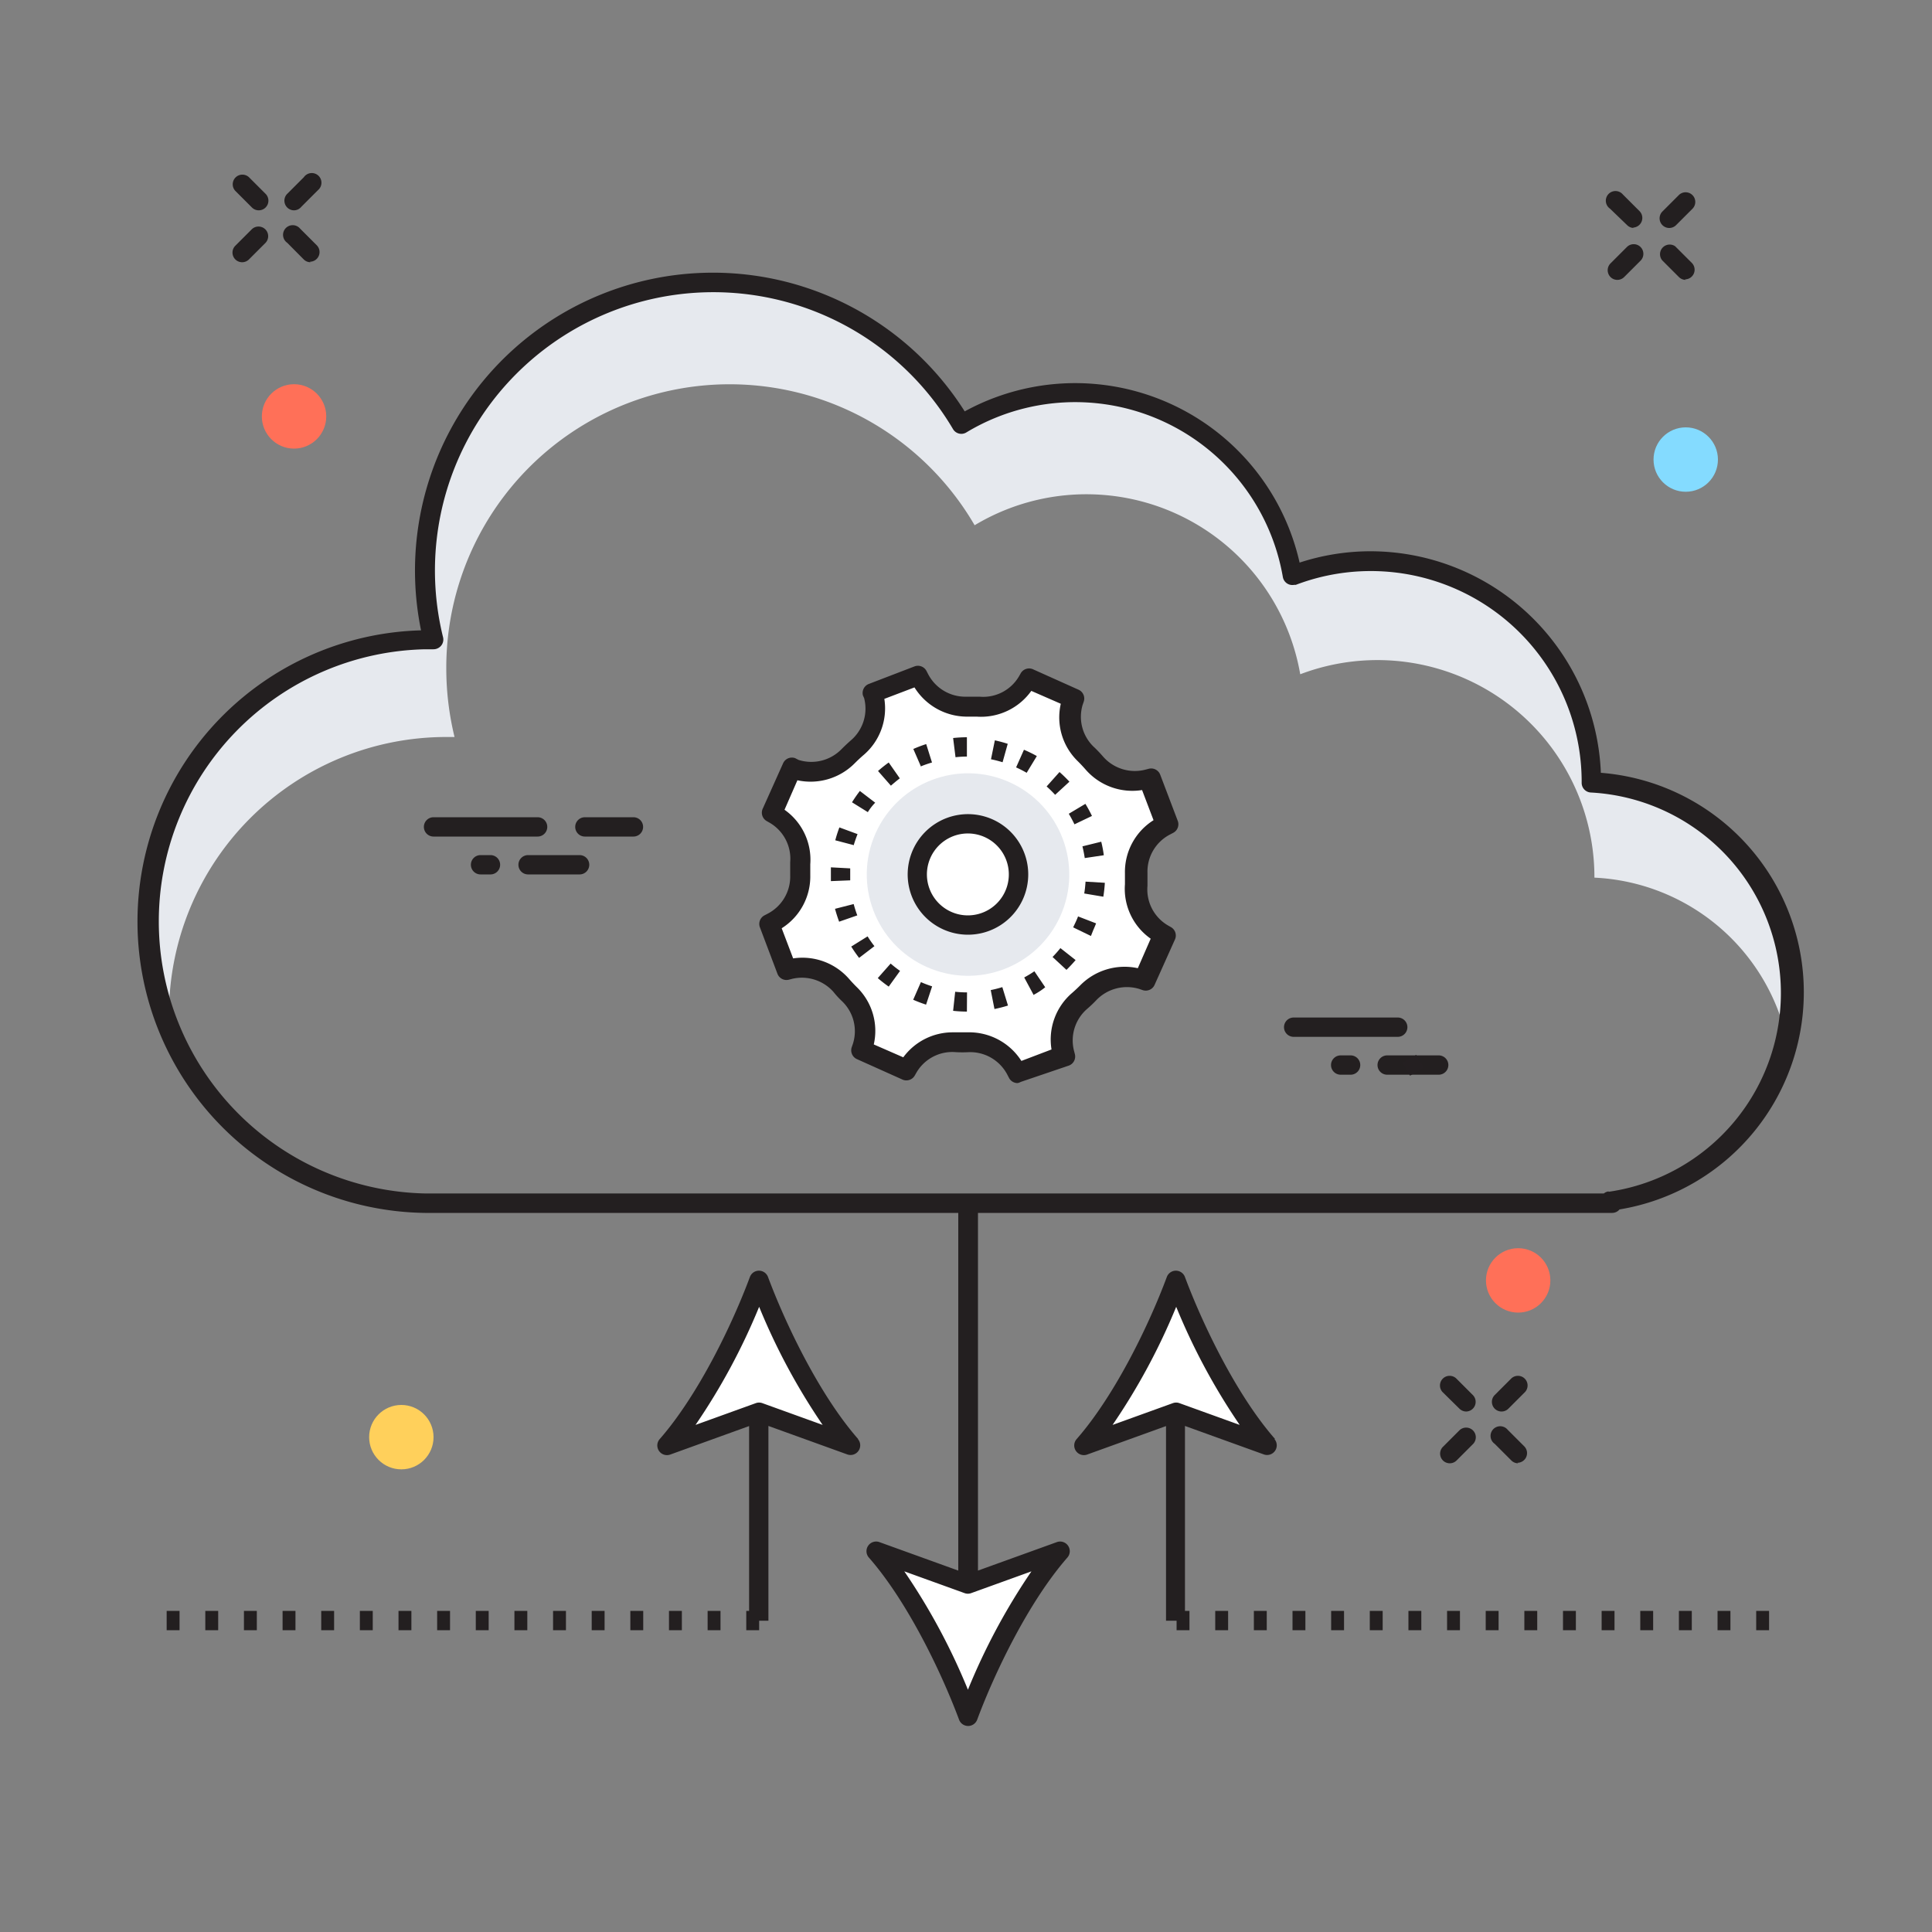 <svg id="Calque_3" data-name="Calque 3" xmlns="http://www.w3.org/2000/svg" viewBox="0 0 150 150"><rect x="0" y="0" width="150" height="150" fill="#808080" stroke="none"/><defs><style>.cls-1{fill:#231f20;}.cls-2{fill:#e6e9ee;}.cls-3{fill:#fff;}.cls-4{fill:#ff7058;}.cls-5{fill:#84dbff;}.cls-6{fill:#ffd05b;}.cls-7{fill:#241f21;}</style></defs><title>Itsm-software-cloud-characteristics</title><path class="cls-1" d="M22.83,16.33a.75.75,0,0,1-.53-1.28l1.29-1.29a.75.75,0,1,1,1.1,1l0,0-1.29,1.29A.75.75,0,0,1,22.83,16.33Z"/><path class="cls-1" d="M18.8,20.36a.75.75,0,0,1-.53-1.28l1.29-1.29a.75.75,0,0,1,1.06,1.06l-1.29,1.29A.75.75,0,0,1,18.8,20.36Z"/><path class="cls-1" d="M24.11,20.36a.75.75,0,0,1-.53-.22L22.3,18.85a.75.75,0,1,1,1-1.1l0,0,1.29,1.29a.75.75,0,0,1-.53,1.28Z"/><path class="cls-1" d="M20.09,16.33a.75.75,0,0,1-.53-.22l-1.29-1.29a.75.75,0,0,1,1.06-1.06l1.29,1.29a.75.75,0,0,1-.53,1.28Z"/><path class="cls-1" d="M129.6,17.7a.75.75,0,0,1-.53-1.28l1.29-1.29a.75.75,0,0,1,1.06,1.06l-1.29,1.29A.75.75,0,0,1,129.6,17.7Z"/><path class="cls-1" d="M125.57,21.73a.75.75,0,0,1-.53-1.28l1.29-1.29a.75.75,0,0,1,1.06,1.06l-1.29,1.29A.75.75,0,0,1,125.57,21.73Z"/><path class="cls-1" d="M130.88,21.73a.75.75,0,0,1-.53-.22l-1.29-1.29a.75.75,0,0,1,1-1.1l0,0,1.29,1.29a.75.75,0,0,1-.53,1.28Z"/><path class="cls-1" d="M126.86,17.7a.75.75,0,0,1-.53-.22L125,16.2a.75.75,0,1,1,1-1.1l0,0,1.29,1.29a.75.75,0,0,1-.53,1.28Z"/><path class="cls-1" d="M116.58,109.59a.75.75,0,0,1-.53-1.28l1.29-1.29a.75.75,0,0,1,1.06,1.06l-1.29,1.29A.75.75,0,0,1,116.58,109.59Z"/><path class="cls-1" d="M112.56,113.61a.75.75,0,0,1-.53-1.28l1.29-1.29a.75.75,0,0,1,1.06,1.06l-1.29,1.29A.75.75,0,0,1,112.56,113.61Z"/><path class="cls-1" d="M117.87,113.61a.75.75,0,0,1-.53-.22l-1.29-1.29a.75.75,0,1,1,1-1.1l0,0,1.29,1.29a.75.75,0,0,1-.53,1.28Z"/><path class="cls-1" d="M113.84,109.59a.75.75,0,0,1-.53-.22L112,108.08a.75.75,0,0,1,1.06-1.06l1.29,1.29a.75.75,0,0,1-.53,1.28Z"/><path class="cls-2" d="M139.12,77.06a16.42,16.42,0,0,1-.4,3.6,16.08,16.08,0,0,0-14.93-12.52h0a16.85,16.85,0,0,0-22.84-15.79A16.85,16.85,0,0,0,75.67,40.78,22,22,0,0,0,34.65,52a22.47,22.47,0,0,0,.64,5.22h-.64A21.53,21.53,0,0,0,13.12,78.75v0a13.82,13.82,0,0,0,.11,2.14,21.6,21.6,0,0,1-2.11-9.37A21.87,21.87,0,0,1,33,49.67h.67A22,22,0,0,1,33,44.4,22.4,22.4,0,0,1,74.66,33a17.12,17.12,0,0,1,25.69,11.72,17.11,17.11,0,0,1,23.2,16h0A16.35,16.35,0,0,1,139.12,77.06Z"/><path class="cls-3" d="M75.15,133.24a45.21,45.21,0,0,1,7.13-12.81L75.15,123,68,120.43C70.88,123.7,73.57,129,75.15,133.24Z"/><path class="cls-1" d="M124.29,60a17.92,17.92,0,0,0-17.9-17.2,17.72,17.72,0,0,0-5.49.88,17.86,17.86,0,0,0-26-11.74,23.13,23.13,0,0,0-42.21,17A22.62,22.62,0,0,0,33,94.17H74.4v27.77l-6.12-2.21a.75.75,0,0,0-.82,1.2c3,3.42,5.63,8.91,7,12.58a.75.75,0,0,0,1.41,0c1.36-3.66,4-9.15,7-12.58a.75.75,0,0,0-.82-1.2l-6.12,2.21V94.17h49.23a.75.75,0,0,0,.58-.27A17.09,17.09,0,0,0,124.29,60ZM75.15,131.19A49.2,49.2,0,0,0,70.21,122l4.68,1.69a.74.74,0,0,0,.51,0L80.08,122A49.28,49.28,0,0,0,75.15,131.19ZM124.89,92.5a.76.76,0,0,0-.37.16H33a21.13,21.13,0,0,1,0-42.25h.64a.78.78,0,0,0,.61-.28.75.75,0,0,0,.15-.65A21.61,21.61,0,0,1,74,33.33a.75.75,0,0,0,1,.26A16.36,16.36,0,0,1,99.6,44.8a.75.75,0,0,0,.87.61l.13,0a16.37,16.37,0,0,1,22.2,15.37.75.75,0,0,0,.71.75,15.59,15.59,0,0,1,1.38,31Z"/><path class="cls-1" d="M137.35,126.57h-1v-1.5h1Zm-3,0h-1v-1.5h1Zm-3,0h-1v-1.5h1Zm-3,0h-1v-1.5h1Zm-3,0h-1v-1.5h1Zm-3,0h-1v-1.5h1Zm-3,0h-1v-1.5h1Zm-3,0h-1v-1.5h1Zm-3,0h-1v-1.5h1Zm-3,0h-1v-1.5h1Zm-3,0h-1v-1.5h1Zm-3,0h-1v-1.5h1Zm-3,0h-1v-1.5h1Zm-3,0h-1v-1.5h1Zm-3,0h-1v-1.5h1Zm-3,0h-1v-1.5h1Z"/><path class="cls-3" d="M91.35,99.41a45.21,45.21,0,0,1-7.13,12.81l7.13-2.58,7.12,2.58C95.62,108.95,92.93,103.67,91.35,99.41Z"/><path class="cls-1" d="M99,111.73c-3-3.42-5.63-8.91-7-12.58a.75.75,0,0,0-1.41,0c-1.36,3.66-4,9.15-7,12.58a.75.75,0,0,0,.82,1.2l6.12-2.21v15.11H92V110.71l6.12,2.21a.75.75,0,0,0,.82-1.2Zm-7.43-2.79a.74.74,0,0,0-.51,0l-4.68,1.69a49.45,49.45,0,0,0,4.94-9.17,49.24,49.24,0,0,0,4.93,9.17Z"/><path class="cls-1" d="M58.94,126.57h-1v-1.5h1Zm-3,0h-1v-1.5h1Zm-3,0h-1v-1.5h1Zm-3,0h-1v-1.5h1Zm-3,0h-1v-1.5h1Zm-3,0h-1v-1.5h1Zm-3,0h-1v-1.5h1Zm-3,0h-1v-1.5h1Zm-3,0h-1v-1.5h1Zm-3,0h-1v-1.5h1Zm-3,0h-1v-1.5h1Zm-3,0h-1v-1.5h1Zm-3,0h-1v-1.5h1Zm-3,0h-1v-1.5h1Zm-3,0h-1v-1.5h1Zm-3,0h-1v-1.5h1Z"/><path class="cls-3" d="M58.94,99.41a45.21,45.21,0,0,1-7.13,12.81l7.13-2.58,7.12,2.58A45.54,45.54,0,0,1,58.94,99.41Z"/><path class="cls-1" d="M66.63,111.73c-3-3.42-5.63-8.91-7-12.58a.75.75,0,0,0-1.41,0c-1.36,3.66-4,9.15-7,12.58a.75.75,0,0,0,.82,1.2l6.12-2.21v15.11h1.5V110.71l6.12,2.21a.75.75,0,0,0,.82-1.2Zm-7.44-2.79a.74.74,0,0,0-.51,0L54,110.63a49.34,49.34,0,0,0,4.94-9.17,49.34,49.34,0,0,0,4.93,9.17Z"/><path class="cls-1" d="M41.74,64.95H33.66a.75.75,0,0,1,0-1.5h8.08a.75.75,0,0,1,0,1.5Z"/><path class="cls-1" d="M44.92,67.89H41a.75.75,0,0,1,0-1.5h4a.75.75,0,0,1,0,1.5Z"/><path class="cls-1" d="M49.17,64.95H45.41a.75.75,0,0,1,0-1.5h3.77a.75.75,0,0,1,0,1.5Z"/><path class="cls-1" d="M38.08,67.89h-.77a.75.75,0,1,1,0-1.5h.77a.75.75,0,0,1,0,1.5Z"/><path class="cls-1" d="M108.52,80.5h-8.08a.75.75,0,0,1,0-1.5h8.08a.75.75,0,1,1,0,1.5Z"/><path class="cls-1" d="M111.7,83.44h-4a.75.75,0,0,1,0-1.5h4a.75.75,0,0,1,0,1.5Z"/><path class="cls-1" d="M104.86,83.44h-.77a.75.75,0,0,1,0-1.5h.77a.75.75,0,0,1,0,1.5Z"/><circle class="cls-4" cx="22.83" cy="32.33" r="2.5"/><circle class="cls-5" cx="130.88" cy="35.68" r="2.5"/><circle class="cls-6" cx="31.16" cy="111.58" r="2.5"/><circle class="cls-4" cx="117.87" cy="99.41" r="2.5"/><path class="cls-3" d="M83.37,54.25l-3.5-1.57-.12.21a4,4,0,0,1-3.77,2h-.9a4,4,0,0,1-3.66-2.19l-.11-.21L67.73,53.8l.06.23a4,4,0,0,1-1.28,4.07q-.34.3-.66.62a4,4,0,0,1-4.13,1l-.23-.08-1.57,3.5.21.12a4,4,0,0,1,2,3.77q0,.45,0,.9a4,4,0,0,1-2.19,3.66l-.21.11,1.36,3.58.23-.06a4,4,0,0,1,4.07,1.28q.3.34.62.66a4,4,0,0,1,1,4.12l-.08.23,3.5,1.57.12-.21a4,4,0,0,1,3.77-2h.9a4,4,0,0,1,3.66,2.19l.11.21L82.56,82l-.06-.23a4,4,0,0,1,1.28-4.07q.34-.3.66-.62a4,4,0,0,1,4.13-1l.23.08,1.57-3.5-.21-.12a4,4,0,0,1-2-3.77v-.9a4,4,0,0,1,2.19-3.66l.21-.11L89.2,60.52l-.23.06A4,4,0,0,1,84.9,59.3q-.3-.34-.62-.66a4,4,0,0,1-1-4.12Z"/><path class="cls-1" d="M79,84.09a.75.75,0,0,1-.67-.42l-.11-.21a3.25,3.25,0,0,0-3-1.77,9.53,9.53,0,0,1-1,0,3.22,3.22,0,0,0-3.07,1.59l-.12.21a.75.75,0,0,1-1,.31l-3.5-1.57a.75.75,0,0,1-.4-.93l.08-.23a3.22,3.22,0,0,0-.85-3.35Q65,77.38,64.7,77a3.28,3.28,0,0,0-3.21-1l-.23.06a.75.75,0,0,1-.9-.46L59,72a.75.75,0,0,1,.37-.94l.21-.11a3.24,3.24,0,0,0,1.77-3v-1a3.23,3.23,0,0,0-1.59-3.07l-.21-.12a.75.75,0,0,1-.32-1l1.57-3.5a.75.75,0,0,1,.93-.4L62,59a3.28,3.28,0,0,0,3.35-.85q.34-.34.69-.65a3.24,3.24,0,0,0,1.05-3.3L67,54a.75.75,0,0,1,.46-.9L71,51.74a.75.75,0,0,1,.94.37l.11.21a3.25,3.25,0,0,0,3,1.77h1a3.22,3.22,0,0,0,3.07-1.59l.12-.21a.75.75,0,0,1,1-.31l3.5,1.57a.75.75,0,0,1,.4.93l-.08.23A3.23,3.23,0,0,0,85,58.06q.34.33.65.69a3.28,3.28,0,0,0,3.3,1l.23-.06a.75.75,0,0,1,.9.46l1.36,3.58a.75.75,0,0,1-.37.94l-.21.11a3.24,3.24,0,0,0-1.77,3v1a3.23,3.23,0,0,0,1.59,3.07l.21.12a.75.75,0,0,1,.32,1l-1.57,3.5a.75.75,0,0,1-.93.4l-.23-.08a3.29,3.29,0,0,0-3.35.85q-.33.35-.69.66a3.24,3.24,0,0,0-1.05,3.3l.06.23a.75.75,0,0,1-.46.9L79.25,84A.75.75,0,0,1,79,84.09Zm-5-3.94h1.12a4.81,4.81,0,0,1,4.18,2.22l2.34-.89a4.76,4.76,0,0,1,1.6-4.39q.32-.28.62-.58a4.84,4.84,0,0,1,4.48-1.34l1-2.29a4.73,4.73,0,0,1-2-4.23V67.8a4.75,4.75,0,0,1,2.22-4.12l-.89-2.34a4.81,4.81,0,0,1-4.39-1.6q-.28-.32-.58-.62a4.74,4.74,0,0,1-1.34-4.48l-2.29-1a4.8,4.8,0,0,1-4.23,2h-.79A4.81,4.81,0,0,1,71,53.37l-2.34.89A4.76,4.76,0,0,1,67,58.66q-.32.28-.62.58a4.83,4.83,0,0,1-4.47,1.34l-1,2.29a4.74,4.74,0,0,1,2,4.23q0,.43,0,.85a4.75,4.75,0,0,1-2.22,4.12l.89,2.34A4.81,4.81,0,0,1,65.92,76q.28.32.58.62a4.73,4.73,0,0,1,1.34,4.47l2.29,1A4.76,4.76,0,0,1,74,80.15Z"/><path class="cls-1" d="M75.07,78.54A10.47,10.47,0,0,1,74,78.48L74.16,77a9.15,9.15,0,0,0,.92.05Zm2.14-.2-.29-1.47a8.91,8.91,0,0,0,.9-.23l.44,1.43A10.57,10.57,0,0,1,77.21,78.34ZM71.9,78a10.64,10.64,0,0,1-1-.38l.6-1.37a8.61,8.61,0,0,0,.87.33Zm8.33-.79-.71-1.32a9.09,9.09,0,0,0,.79-.48l.84,1.24a5.37,5.37,0,0,1-.92.6ZM69,76.6a10.75,10.75,0,0,1-.85-.66l1-1.13a9,9,0,0,0,.73.57Zm13.8-1.3-1.08-1a9,9,0,0,0,.61-.69l1.18.93Q83.17,74.94,82.8,75.3Zm-16.1-.93q-.33-.43-.61-.88l1.27-.79a8.19,8.19,0,0,0,.53.76Zm18-1.7L83.32,72l.18-.38q.11-.23.2-.47l1.4.54c-.07.18-.15.37-.23.55ZM65.15,71.56q-.18-.49-.32-1l1.45-.37a9,9,0,0,0,.28.88Zm20.51-1.94-1.48-.25a8.87,8.87,0,0,0,.1-.92l1.5.09a10.72,10.72,0,0,1-.12,1.09ZM64.51,68.41V67.34l1.5.08v.93Zm19.71-1.79q-.07-.46-.18-.91l1.46-.36q.13.52.2,1.05Zm-17.92-1-1.45-.38a10.45,10.45,0,0,1,.32-1l1.41.52q-.16.41-.29.83ZM83.42,64q-.2-.42-.44-.82l1.29-.77q.28.46.51.94Zm-16-.92-1.27-.79q.28-.45.61-.88l1.19.91a4.23,4.23,0,0,0-.57.73Zm14.5-1.37a8.68,8.68,0,0,0-.66-.65l1-1.12a10.65,10.65,0,0,1,.77.75ZM69.17,61l-1-1.14A10.74,10.74,0,0,1,69,59.2l.86,1.23Q69.51,60.7,69.17,61Zm10.54-1a9.17,9.17,0,0,0-.82-.42l.61-1.37a10.64,10.64,0,0,1,1,.49Zm-8.2-.47-.6-1.38a10.66,10.66,0,0,1,1-.38l.45,1.43a8.87,8.87,0,0,0-.84.29Zm6.33-.35a8.91,8.91,0,0,0-.9-.23l.3-1.47q.51.11,1,.27Zm-3.65-.36L74,57.3a10.46,10.46,0,0,1,1.07-.06v1.5q-.44,0-.88.05Z"/><circle class="cls-2" cx="75.15" cy="67.9" r="7.86" transform="translate(-17.56 108.66) rotate(-65.83)"/><circle class="cls-3" cx="75.15" cy="67.89" r="3.93" transform="translate(-17.55 108.65) rotate(-65.83)"/><path class="cls-1" d="M75.15,72.57a4.68,4.68,0,1,1,4.27-2.76A4.68,4.68,0,0,1,75.15,72.57Zm0-7.86a3.18,3.18,0,1,0,1.3.28A3.18,3.18,0,0,0,75.15,64.71Z"/><rect class="cls-7" x="109.1" y="82.13" width="1.22" height="1.16" transform="translate(-26.65 65.91) rotate(-29.99)"/></svg>